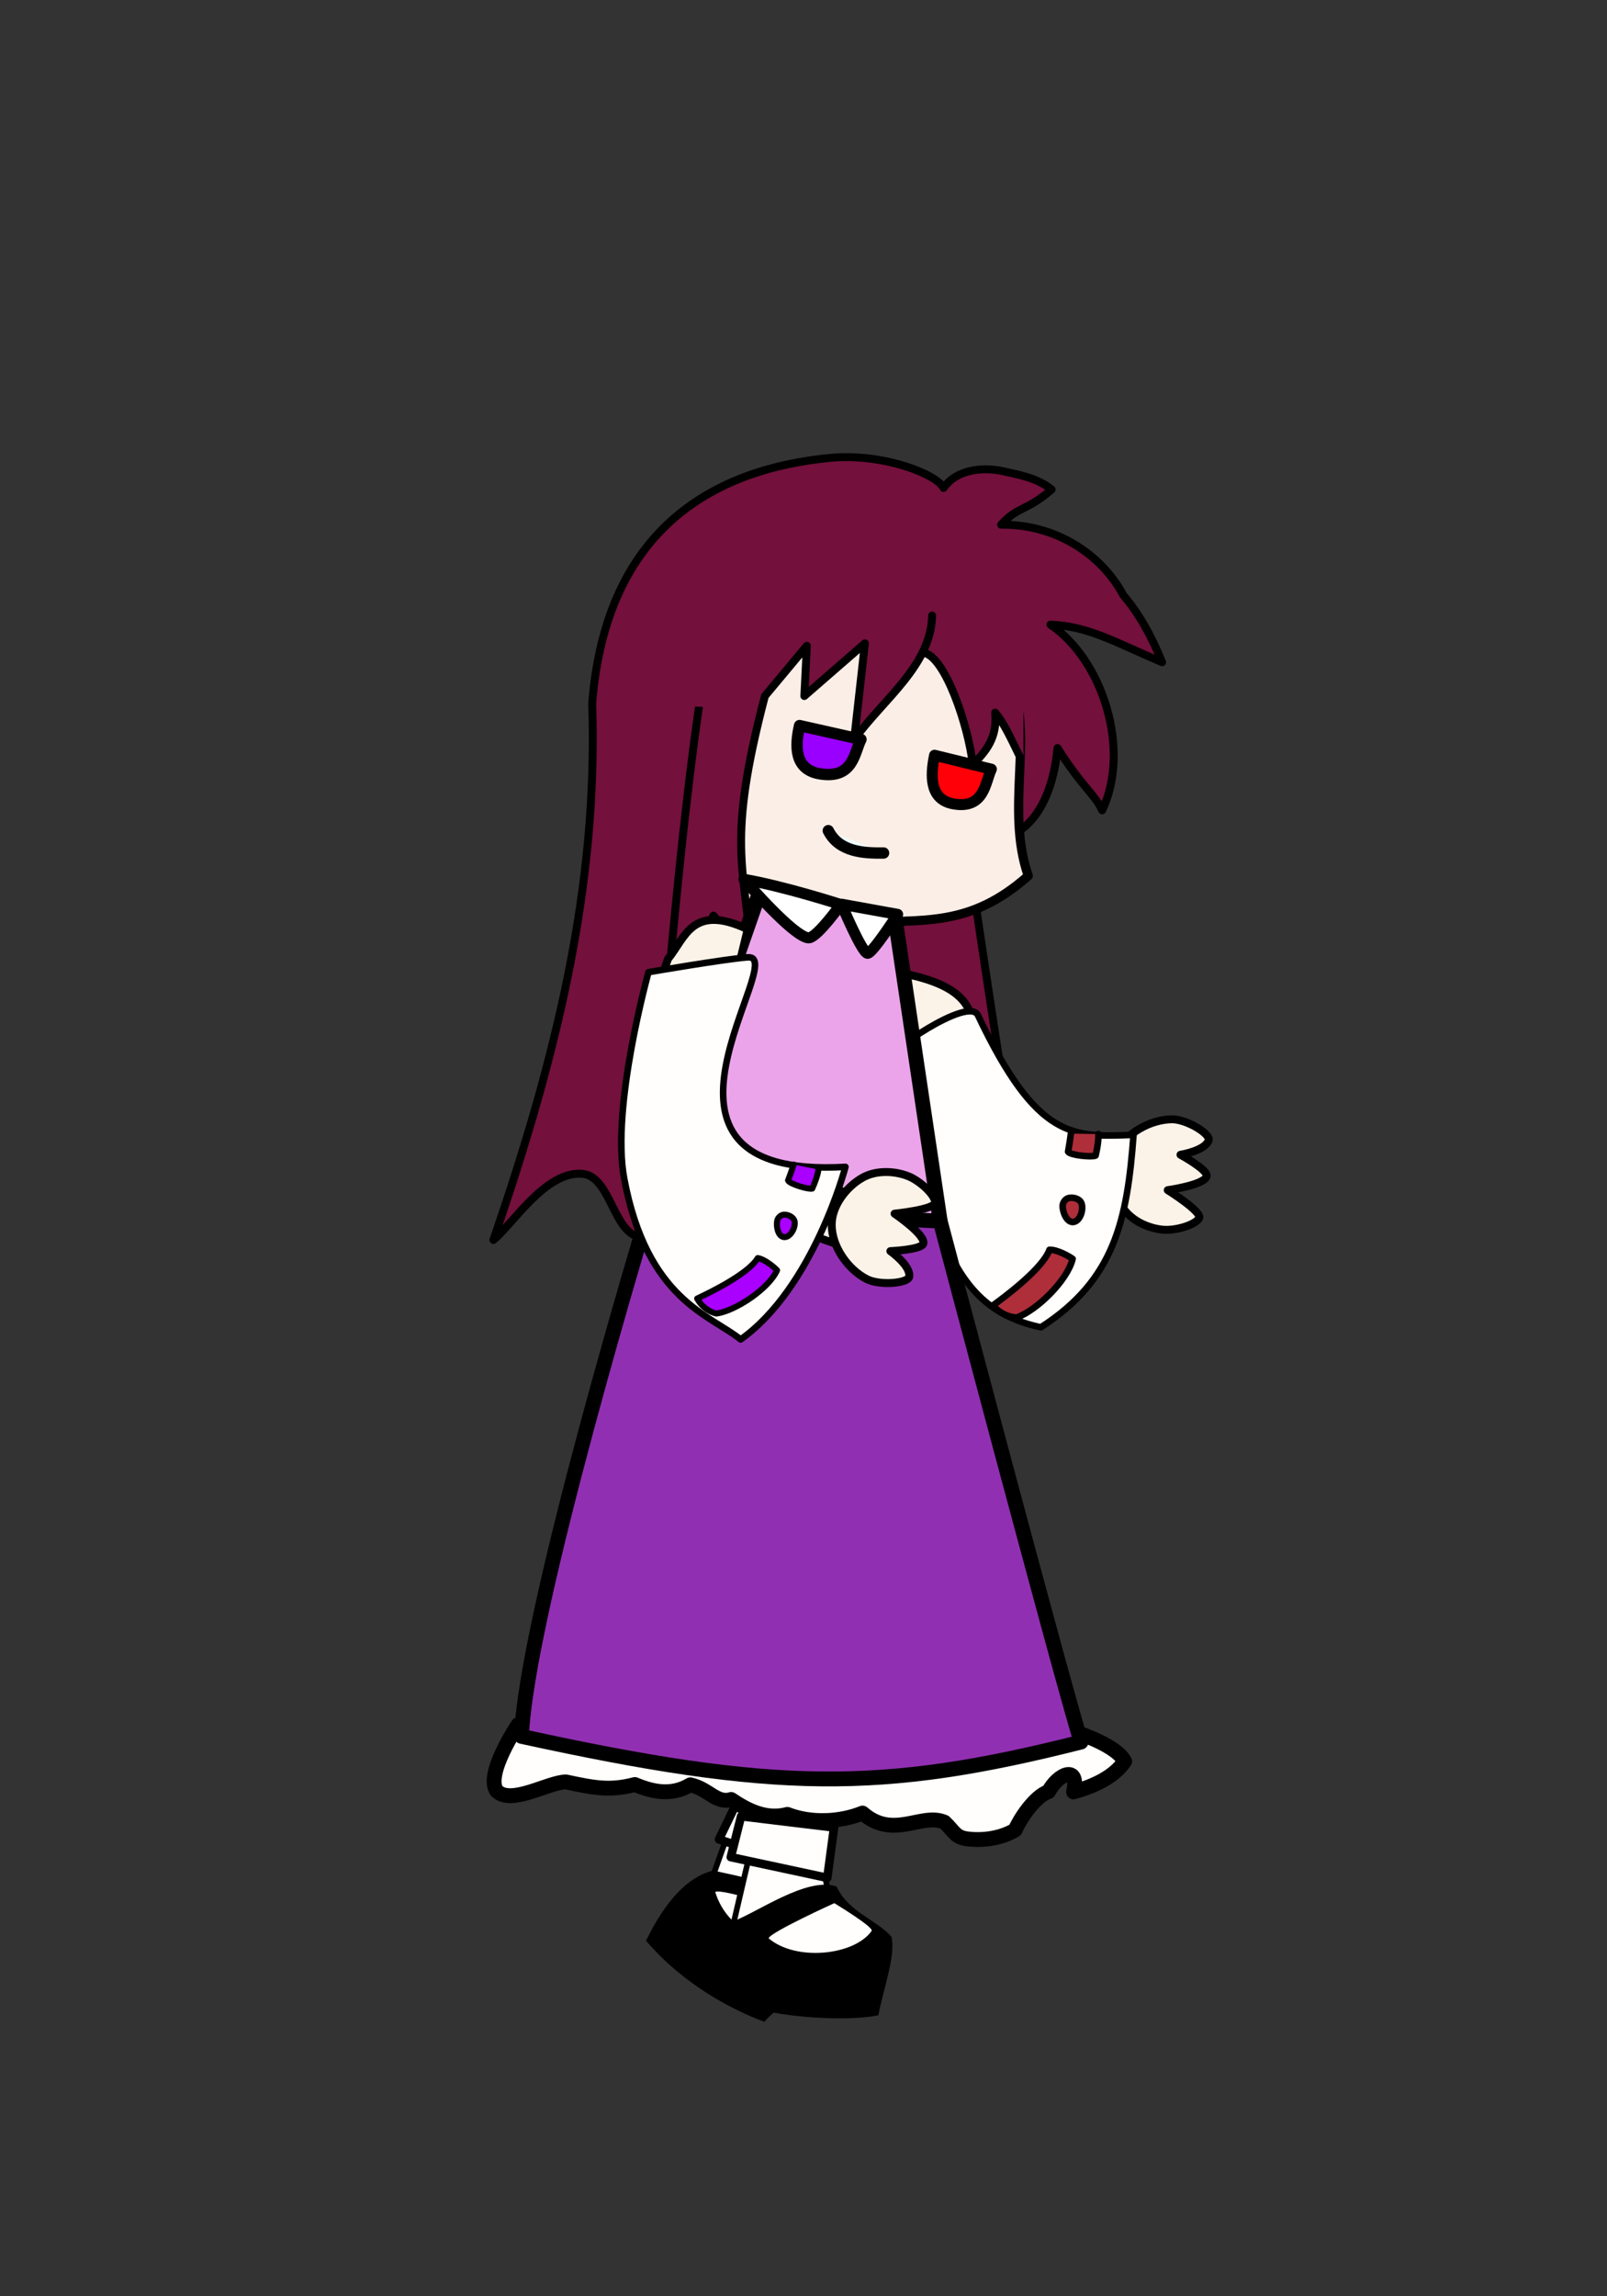 <?xml version="1.0" encoding="UTF-8" standalone="no"?>
<!-- Created with Inkscape (http://www.inkscape.org/) -->

<svg
   width="350"
   height="500"
   viewBox="0 0 92.604 132.292"
   version="1.1"
   id="svg1"
   xml:space="preserve"
   xmlns="http://www.w3.org/2000/svg"
   xmlns:svg="http://www.w3.org/2000/svg"><rect x="0" y="0" width="92.604" height="132.292" fill="#333333" stroke="none"/><defs
     id="defs1" /><g
     id="layer1"><rect
       style="opacity:1;fill:#ff0000;fill-opacity:0;stroke:#ff0000;stroke-width:0;stroke-linecap:round;stroke-linejoin:round;stroke-miterlimit:10;stroke-dasharray:none"
       id="rect1"
       width="92.604"
       height="132.292"
       x="0"
       y="0" /><g
       id="g5-3"
       transform="translate(-59.205,-78.51)"><path
         style="fill:#73103c;fill-opacity:1;stroke:#000000;stroke-width:0.456;stroke-linecap:round;stroke-linejoin:round;stroke-miterlimit:10;stroke-dasharray:none;stroke-opacity:1"
         d="m 87.637,149.944 c 3.56,-10.322 6.054,-20.264 5.693,-30.912 0.808,-10.171 7.148,-13.54 13.814,-14.152 3.051,-0.251 6.065,0.97 6.433,1.744 0.74,-1.073 2.287,-1.256 3.589,-0.931 0.603,0.143 1.773,0.321 2.641,1.016 -1.475,1.276 -1.944,0.954 -2.912,2.031 3.12,-0.041 5.78,1.689 7.042,4.063 0.853,0.996 1.597,2.278 2.235,3.86 -2.789,-1.193 -4.256,-2.075 -6.433,-2.167 3.049,2.074 4.63,7.245 2.979,10.699 -0.426,-0.933 -1.144,-1.325 -2.573,-3.589 -0.4,4.158 -2.472,4.909 -2.472,4.909 l -0.355,-1.185 c 0.022,0.021 -0.983,1.786 -2.378,1.697 0.213,2.115 2.909,19.678 3.777,24.539 -0.189,-0.095 -2.065,-4.774 -4.168,-4.739 -1.747,0.029 -1.582,4.057 -3.329,4.047 -2.026,-0.011 -1.786,-4.651 -3.81,-4.736 -1.93,-0.081 -2.067,4.253 -3.998,4.195 -1.739,-0.052 -1.633,-3.868 -3.369,-3.986 -1.712,-0.116 -2.11,3.516 -3.825,3.446 -1.675,-0.068 -1.78,-3.511 -3.45,-3.658 -2.122,-0.187 -4.03,2.925 -5.131,3.81 z"
         id="path40-9-7-3-5-3-7-8" /><g
         id="g51-1-1-8"
         transform="matrix(0.252,0.081,-0.081,0.252,-64.337,-148.927)"><path
           style="fill:#fbeee6;fill-opacity:1;fill-rule:nonzero;stroke:#000000;stroke-width:1.998;stroke-linecap:round;stroke-linejoin:round;stroke-miterlimit:10;stroke-dasharray:none;stroke-opacity:1"
           d="m 978.719,788.164 c -9.263,-12.272 -8.144,-29.748 -16.728,-39.288 -9.956,-8.35 -25.676,-11.777 -38.134,-8.084 -11.097,3.289 -21.38,13.419 -24.558,24.549 -4.281,14.995 -1.793,36.14 10.637,45.559 9.517,7.332 14.222,4.05 36.261,-1.615 13.863,-5.092 23.91,-6.567 32.523,-21.121 z"
           id="path47-96-0-5-5" /><g
           id="g50-6-5-7"
           transform="matrix(-0.98,0.198,0.198,0.98,1814.838,-193.918)"><path
             style="opacity:1;fill:#effdfc;stroke:#000000;stroke-width:2.475;stroke-linecap:round;stroke-linejoin:round;stroke-miterlimit:10;stroke-dasharray:none"
             d="m 1046.116,795.782 c 4.123,0.521 9.624,0.929 12.501,-3.495"
             id="path1-7-4-7" /><path
             style="opacity:1;fill:#9a00ff;fill-opacity:1;stroke:#000000;stroke-width:2.475;stroke-linecap:round;stroke-linejoin:round;stroke-miterlimit:10;stroke-dasharray:none;stroke-opacity:1"
             d="m 1067.383,770.254 -13.625,1.497 c 1.148,2.949 0.61,8.822 8.05,8.446 5.64,-0.284 6.091,-5.353 5.575,-9.943 z"
             id="path54-5-0-0" /><path
             style="fill:#ff0009;fill-opacity:1;stroke:#000000;stroke-width:2.39;stroke-linecap:round;stroke-linejoin:round;stroke-miterlimit:10;stroke-dasharray:none;stroke-opacity:1"
             d="m 1037.453,773.396 -12.635,1.632 c 1.037,2.959 0.484,8.878 7.38,8.431 5.228,-0.337 5.691,-5.445 5.255,-10.062 z"
             id="path54-4-0-2-8" /></g></g><g
         id="g24-1-0-4-0-9"
         transform="matrix(0.182,0,0,0.182,-7.461,48.947)"><path
           style="fill:#73103c;fill-opacity:1;fill-rule:nonzero;stroke:#000000;stroke-width:0;stroke-linecap:round;stroke-linejoin:round;stroke-miterlimit:10;stroke-dasharray:none;stroke-opacity:1"
           d="m 562.249,442.005 27.061,2.89 2.365,-78.554 56.486,-3.678 35.73,18.391 8.407,-35.993 -56.223,-21.281 -51.231,16.026 -20.492,52.545 z"
           id="path48-5-3-8-3-5-1-3" /><path
           style="fill:#73103c;fill-opacity:1;fill-rule:nonzero;stroke:#000000;stroke-width:2.5;stroke-linecap:round;stroke-linejoin:round;stroke-miterlimit:10;stroke-dasharray:none;stroke-opacity:1"
           d="m 658.653,369.067 c 6.736,0.806 14.231,22.926 15.648,35.368 4.117,-4.071 7.846,-8.453 7.094,-16.42 2.65,3.089 5.154,8.469 7.551,13.398 0.211,0.435 -5.092,-39.057 -4.874,-38.608 m -90.492,-5.686 c -6.836,17.027 -14.816,107.527 -14.816,107.527 0,0 11.434,-7.726 13.436,-12.394 2.118,2.589 7.217,7.616 11.954,12.348 -2.088,-28.457 -7.85,-35.387 4.335,-81.838 l 13.268,-15.895 -0.788,15.895 19.179,-16.683 -3.415,30.476 c 9.188,-12.758 24.362,-23.421 24.696,-39.277"
           id="path41-9-2-4-6-7-4-0" /><g
           id="g10-9-4-9-5-7"
           transform="translate(31.022,-5.938)"
           style="fill:#73103c;fill-opacity:1"><path
             style="fill:#73103c;fill-opacity:1;fill-rule:nonzero;stroke:#000000;stroke-width:0;stroke-linecap:round;stroke-linejoin:round;stroke-miterlimit:10;stroke-dasharray:none;stroke-opacity:1"
             d="m 556.577,358.357 h 15.791 l -0.464,2.771 -5.295,31.597 -14.676,-0.929 z"
             id="path45-8-2-6-92-8-6-4" /><path
             style="fill:#73103c;fill-opacity:1;fill-rule:nonzero;stroke:#000000;stroke-width:0;stroke-linecap:round;stroke-linejoin:round;stroke-miterlimit:10;stroke-dasharray:none;stroke-opacity:1"
             d="m 655.502,399.668 3.843,7.849 -0.128,-43.866 -10.775,-0.279 z"
             id="path46-4-1-3-9-3-2-7" /></g></g><g
         id="g4-8"><g
           id="g8-3"><g
             id="g7-7"><path
               style="fill:#fffefc;fill-opacity:1;stroke:#000000;stroke-width:0.328;stroke-linecap:round;stroke-linejoin:round;stroke-miterlimit:10;stroke-dasharray:none;stroke-opacity:1"
               d="m 103.357,177.956 -3.492,9.832 4.794,1.119 1.059,-4.76 1.794,-4.51 z"
               id="path13-4-9-2-7-0-1-1" /><path
               style="fill:#000000;fill-opacity:1;stroke:#000000;stroke-width:0;stroke-linecap:round;stroke-linejoin:round;stroke-miterlimit:10;stroke-dasharray:none;stroke-opacity:1"
               d="m 96.431,190.316 c 2.191,2.565 5.018,4.005 6.816,4.672 0.839,-0.945 2.054,-1.512 2.437,-2.6 -0.179,-1.261 -0.793,-2.473 -0.555,-4.055 -1.105,-1.433 -3.356,-1.709 -4.813,-2.058 -1.822,0.431 -3.076,2.399 -3.884,4.041 z"
               id="path11-2-2-9-6-4-1-0" /><path
               style="fill:#fffefc;fill-opacity:1;stroke:#000000;stroke-width:0;stroke-linecap:round;stroke-linejoin:round;stroke-miterlimit:10;stroke-dasharray:none;stroke-opacity:1"
               d="m 100.42,187.511 c 0.314,-0.233 4.171,1.035 4.171,1.035 0,0 0.346,1.391 0.093,1.468 -1.606,0.643 -3.665,-0.521 -4.263,-2.504 z"
               id="path14-0-7-1-9-5-1-0" /><path
               style="fill:#fffefc;fill-opacity:1;stroke:#000000;stroke-width:0.492;stroke-linecap:round;stroke-linejoin:round;stroke-miterlimit:10;stroke-dasharray:none;stroke-opacity:1"
               d="m 100.636,184.48 5.076,1.69 1.214,-3.024 -4.829,-1.683 z"
               id="path12-9-9-3-3-4-7-8" /></g><g
             id="g15-7-5-5-5-9-3-3"
             transform="matrix(0.177,0.044,-0.044,0.177,29.299,22.68)"><path
               style="fill:#fffefc;fill-opacity:1;stroke:#000000;stroke-width:1.8;stroke-linecap:round;stroke-linejoin:round;stroke-miterlimit:10;stroke-dasharray:none;stroke-opacity:1"
               d="m 604.06,764.358 0.404,27.381 c 0,0 25.075,-5.531 29.673,-15.739 -9.037,-2.124 -7.924,-32.843 -7.924,-32.843 l -30.532,-0.25 4.719,21.332 z"
               id="path13-5-3-4-9-7-5-0-4" /><path
               style="fill:#000000;fill-opacity:1;stroke:#000000;stroke-width:0;stroke-linecap:round;stroke-linejoin:round;stroke-miterlimit:10;stroke-dasharray:none;stroke-opacity:1"
               d="m 607.779,814.758 c 12.444,3.148 38.689,-1.785 48.122,-6.448 -0.61,-6.906 0.914,-19.41 -1.988,-25.035 -5.705,-4.036 -15.219,-4.313 -20.636,-11.215 -9.882,-0.988 -22.612,14.309 -29.493,18.81 1.821,14.542 2.719,16.057 3.993,23.887 z"
               id="path11-5-7-3-8-6-6-0-5" /><path
               style="fill:#fffefc;fill-opacity:1;stroke:#000000;stroke-width:0;stroke-linecap:round;stroke-linejoin:round;stroke-miterlimit:10;stroke-dasharray:none;stroke-opacity:1"
               d="m 616.335,793.093 c 0.254,-2.131 17.475,-15.765 17.475,-15.765 0,0 14.21,4.387 13.563,5.685 -3.483,8.833 -20.873,15.162 -31.038,10.08 z"
               id="path14-1-2-1-4-6-4-4-0" /><path
               style="fill:#fffefc;fill-opacity:1;stroke:#000000;stroke-width:2.7;stroke-linecap:round;stroke-linejoin:round;stroke-miterlimit:10;stroke-dasharray:none;stroke-opacity:1"
               d="m 598.571,771.104 31.165,-1.004 -1.761,-15.952 -29.362,3.642 z"
               id="path12-7-6-2-0-5-8-8-1" /></g></g><g
           id="g19-4-0-8-7-4"
           transform="matrix(0.127,0.232,-0.232,0.127,23.354,-109.609)"><g
             id="g5-0-6-8-9-5"><path
               style="fill:#fbf2e8;fill-opacity:1;stroke:#000000;stroke-width:1.722;stroke-linecap:round;stroke-linejoin:round;stroke-miterlimit:10;stroke-dasharray:none;stroke-opacity:1"
               d="m 967.978,153.612 c 6.551,-8.128 13.262,-13.953 20.768,-8.315 25.558,12.849 29.584,-7.479 38.871,-19.7 l 11.582,6.123 c -11.466,21.117 -22.714,42.572 -57.296,27.695 z"
               id="path29-5-0-3-8-6-8-0-31-6" /><path
               style="fill:#fbf2e8;fill-opacity:1;stroke:#000000;stroke-width:1.722;stroke-linecap:round;stroke-linejoin:round;stroke-miterlimit:10;stroke-dasharray:none;stroke-opacity:1"
               d="m 1025.425,115.78 c 1.43,-2.729 6.601,-5.818 7.815,-4.936 1.763,1.708 -0.114,6.959 -0.114,6.959 0,0 5.594,-3.583 6.767,-2.808 1.622,1.136 -1.34,8.948 -1.34,8.948 0,0 7.683,-4.32 8.633,-3.094 0.922,1.457 -0.032,5.852 -1.577,8.145 -1.831,2.717 -4.982,5.026 -8.242,5.355 -4.045,0.408 -8.991,-1.157 -11.349,-4.469 -2.728,-3.831 -2.776,-9.932 -0.593,-14.098 z"
               id="path28-9-2-71-9-1-1-8-9-2" /></g><g
             id="g11-2-3-8-9-7-8-0"
             transform="matrix(-0.559,-0.424,0.424,-0.559,1423.937,947.523)"><g
               id="g21-4-9-8-7-6-3"
               transform="matrix(0.813,0,0,0.813,276.154,67.018)"><path
                 style="fill:#fffefc;fill-opacity:1;stroke:#000000;stroke-width:2.5;stroke-linecap:round;stroke-linejoin:round;stroke-miterlimit:10;stroke-dasharray:none;stroke-opacity:1"
                 d="m 1090.112,643.6 c -4.133,-22.558 -7.809,-35.834 36.443,-65.535 6.829,-4.584 -19.969,-33.192 -22.596,-31.857 -55.067,27.964 -89.427,34.285 -91.729,73.226 22.078,25.23 45.464,26.577 77.882,24.166 z"
                 id="path30-86-4-4-8-9-8-5-5" /><g
                 id="g34-1-2-6-4-7-3-0-6"
                 transform="matrix(0,-1,-1,0,1590.234,1244.457)"><g
                   id="g9-5-0-1-2-8-2-6"><path
                     style="fill:#ae2e3a;fill-opacity:1;stroke:#000000;stroke-width:2.5;stroke-linecap:round;stroke-linejoin:round;stroke-miterlimit:10;stroke-dasharray:none;stroke-opacity:1"
                     d="m 616.768,528.711 c -1.418,2.24 -0.626,7.085 1.951,7.71 2.409,0.584 4.63,-3.112 4.923,-5.573 0.141,-1.183 -0.597,-2.645 -1.672,-3.158 -1.595,-0.761 -4.256,-0.471 -5.202,1.022 z"
                     id="path33-2-8-6-4-2-3-8-6" /><path
                     style="fill:#ae2e3a;fill-opacity:1;stroke:#000000;stroke-width:2.5;stroke-linecap:round;stroke-linejoin:round;stroke-miterlimit:10;stroke-dasharray:none;stroke-opacity:1"
                     d="m 614.192,501.78 c 0,0 -0.666,2.468 -0.174,8.29 1.158,0.867 9.548,1.346 10.619,0.094 -0.117,-3.531 -0.049,-6.98 -0.049,-6.98"
                     id="path32-4-6-6-3-8-7-6-7" /><path
                     style="fill:#ae2e3a;fill-opacity:1;stroke:#000000;stroke-width:2.5;stroke-linecap:round;stroke-linejoin:round;stroke-miterlimit:10;stroke-dasharray:none;stroke-opacity:1"
                     d="m 634.736,575.683 c 2.273,0.284 6.228,-0.214 9.612,-3.247 -3.723,-3.65 -16.735,-16.653 -18.203,-24.183 -2.689,-0.538 -7.501,1.203 -9.267,2.126 0.75,8.488 10.796,21.673 17.857,25.303 z"
                     id="path34-2-2-1-9-2-1-0-6" /></g></g></g></g></g><g
           id="g28-7-8-2-3-7"
           transform="matrix(0.182,0,0,0.182,-7.461,48.947)"><path
             style="fill:#fffefc;fill-opacity:1;stroke:#000000;stroke-width:4.7;stroke-linecap:round;stroke-linejoin:round;stroke-miterlimit:10;stroke-dasharray:none;stroke-opacity:1"
             d="m 523.57,729.356 c 4.591,4.568 16.275,-2.768 21.904,-2.861 8.958,1.901 13.895,2.9 21.83,0.823 5.417,2.274 11.566,3.715 17.557,0.093 5.774,1.264 8.288,6.079 12.919,4.636 4.97,3.344 10.966,6.549 17.82,4.726 7.465,2.907 16.716,2.456 23.783,-0.414 9.797,8.553 18.675,-0.252 25.967,2.89 3.191,3.061 3.387,4.813 7.338,5.297 5.015,0.614 10.731,-0.238 15.055,-2.853 1.323,-3.172 6.098,-10.647 10.554,-12.123 2.919,-5.581 9.872,-8.769 7.911,0.093 6.207,-1.727 12.828,-4.655 16.18,-9.705 -3.058,-5.783 -17.977,-9.999 -17.977,-9.999 l -174.067,-1.58 c 0,0 -10.576,15.698 -6.774,20.977 z"
             id="path10-2-4-6-25-1-0-7" /><path
             style="fill:#912fb2;fill-opacity:1;stroke:#000000;stroke-width:4.7;stroke-linecap:round;stroke-linejoin:round;stroke-miterlimit:10;stroke-dasharray:none;stroke-opacity:1"
             d="m 572.022,544.516 c 0,0 -39.053,128.179 -40.61,167.563 80.143,17.485 113.788,17.828 177.166,1.794 -7.338,-24.23 -44.602,-164.906 -44.602,-164.906"
             id="path9-1-3-1-3-4-6-1-1" /><path
             style="fill:#eba4ea;fill-opacity:1;stroke:#000000;stroke-width:4.7;stroke-linecap:round;stroke-linejoin:round;stroke-miterlimit:10;stroke-dasharray:none;stroke-opacity:1"
             d="m 572.023,544.516 91.954,4.451 m 0,0 -14.248,-95.716 -42.561,-9.458 -35.144,100.723"
             id="path9-1-3-6-4-8-2-9" /><g
             id="g26-1-1-3-9-1"><path
               style="fill:#ffffff;fill-opacity:1;stroke:#000000;stroke-width:3.5;stroke-linecap:round;stroke-linejoin:round;stroke-miterlimit:10;stroke-dasharray:none;stroke-opacity:1"
               d="m 632.498,448.773 c 0,0 -6.966,9.739 -9.846,10.496 -2.395,0.629 -10.364,-6.558 -20.807,-18.484 12.945,2.241 30.653,7.988 30.653,7.988 z"
               id="path16-5-1-5-6-1-0-6" /><path
               style="fill:#ffffff;fill-opacity:1;stroke:#000000;stroke-width:3.5;stroke-linecap:round;stroke-linejoin:round;stroke-miterlimit:10;stroke-dasharray:none;stroke-opacity:1"
               d="m 640.949,464.2 c 1.461,0.25 9.553,-12.322 9.553,-12.322 l -17.766,-3.221 c 0,0 6.369,15.227 8.213,15.543 z"
               id="path17-7-1-4-1-4-3-2" /></g></g><g
           id="g6-0-5-4-8-7"
           transform="matrix(7.3329181e-4,-0.265,0.265,7.3329181e-4,60.928,383.271)"><g
             id="g5-5-9-5-0-2-2"
             transform="matrix(-1,0,0,1,1916.397,-1.368)"><path
               style="fill:#fbf2e8;fill-opacity:1;stroke:#000000;stroke-width:1.722;stroke-linecap:round;stroke-linejoin:round;stroke-miterlimit:10;stroke-dasharray:none;stroke-opacity:1"
               d="m 974.454,137.51 c 15.538,-5.444 31.419,-5.509 47.353,-4.748 l 15.606,44.639 -11.204,1.606 -13.401,-34.923 -44.855,10.752 c -5.625,-12.105 1.869,-13.553 6.502,-17.326 z"
               id="path29-5-0-3-8-7-4-3-6-4-7" /><path
               style="fill:#fbf2e8;fill-opacity:1;stroke:#000000;stroke-width:1.722;stroke-linecap:round;stroke-linejoin:round;stroke-miterlimit:10;stroke-dasharray:none;stroke-opacity:1"
               d="m 1043.938,180.926 c 1.404,2.743 0.943,8.748 -0.478,9.231 -2.413,0.455 -5.618,-4.108 -5.618,-4.108 0,0 -0.301,6.636 -1.611,7.147 -1.864,0.669 -6.535,-6.257 -6.535,-6.257 0,0 -0.905,8.767 -2.454,8.837 -1.722,-0.088 -4.761,-3.402 -5.742,-5.988 -1.163,-3.063 -1.23,-6.969 0.383,-9.821 2.001,-3.539 6.133,-6.675 10.199,-6.69 4.704,-0.018 9.714,3.463 11.857,7.651 z"
               id="path28-9-2-71-9-5-7-3-1-5-6" /></g><g
             id="g11-2-5-3-8-3-8-5-5"
             transform="matrix(-0.679,-0.178,-0.178,0.679,1697.487,-54.929)"><g
               id="g21-2-5-3-7-9-1-1"
               transform="matrix(0.813,0,0,0.813,193.454,87.377)"><path
                 style="fill:#fffefc;fill-opacity:1;stroke:#000000;stroke-width:2.5;stroke-linecap:round;stroke-linejoin:round;stroke-miterlimit:10;stroke-dasharray:none;stroke-opacity:1"
                 d="m 1090.828,616.035 c -6.102,-13.576 -5.294,-38.29 -47.849,-58.587 -24.99,-11.919 -78.39,-11.202 -78.39,-11.202 0,0 -12.396,27.025 -15.184,35.173 -5.335,15.595 95.218,-27.835 67.644,56.376 0,7e-5 47.542,0.093 73.78,-21.759 z"
                 id="path30-86-4-5-9-5-4-8-7-3" /><g
                 id="g34-1-2-8-8-1-3-4-1-9"
                 transform="matrix(-0.514,-0.759,-0.759,0.514,1784.094,812.393)"><g
                   id="g9-5-6-4-2-8-1-1-9"><path
                     style="fill:#a900ff;fill-opacity:1;stroke:#000000;stroke-width:2.5;stroke-linecap:round;stroke-linejoin:round;stroke-miterlimit:10;stroke-dasharray:none;stroke-opacity:1"
                     d="m 623.805,555.28 c -2.341,-1.244 -4.051,-5.846 -2.121,-7.664 1.804,-1.7 5.564,0.412 7.036,2.406 0.708,0.958 0.791,2.594 0.111,3.572 -1.009,1.45 -3.465,2.516 -5.025,1.687 z"
                     id="path33-2-8-7-0-0-0-4-5-5" /><path
                     style="fill:#a900ff;fill-opacity:1;stroke:#000000;stroke-width:2.5;stroke-linecap:round;stroke-linejoin:round;stroke-miterlimit:10;stroke-dasharray:none;stroke-opacity:1"
                     d="m 633.428,576.821 c 0,0 -1.8,-1.815 -4.255,-7.117 0.577,-1.327 7.63,-5.895 9.18,-5.338 1.646,3.126 3.413,6.089 3.413,6.089"
                     id="path32-4-6-7-7-1-8-3-2-9" /><path
                     style="fill:#a900ff;fill-opacity:1;stroke:#000000;stroke-width:2.5;stroke-linecap:round;stroke-linejoin:round;stroke-miterlimit:10;stroke-dasharray:none;stroke-opacity:1"
                     d="m 616.166,505.573 c 1.834,-1.372 5.517,-2.897 9.959,-1.937 -1.428,5.014 -6.298,22.754 -3.846,30.023 -2.07,1.798 -7.113,2.668 -9.104,2.74 -3.55,-7.746 -1.348,-24.175 2.991,-30.825 z"
                     id="path34-2-2-2-6-6-8-9-7-2" /></g></g></g></g></g></g></g></g></svg>
